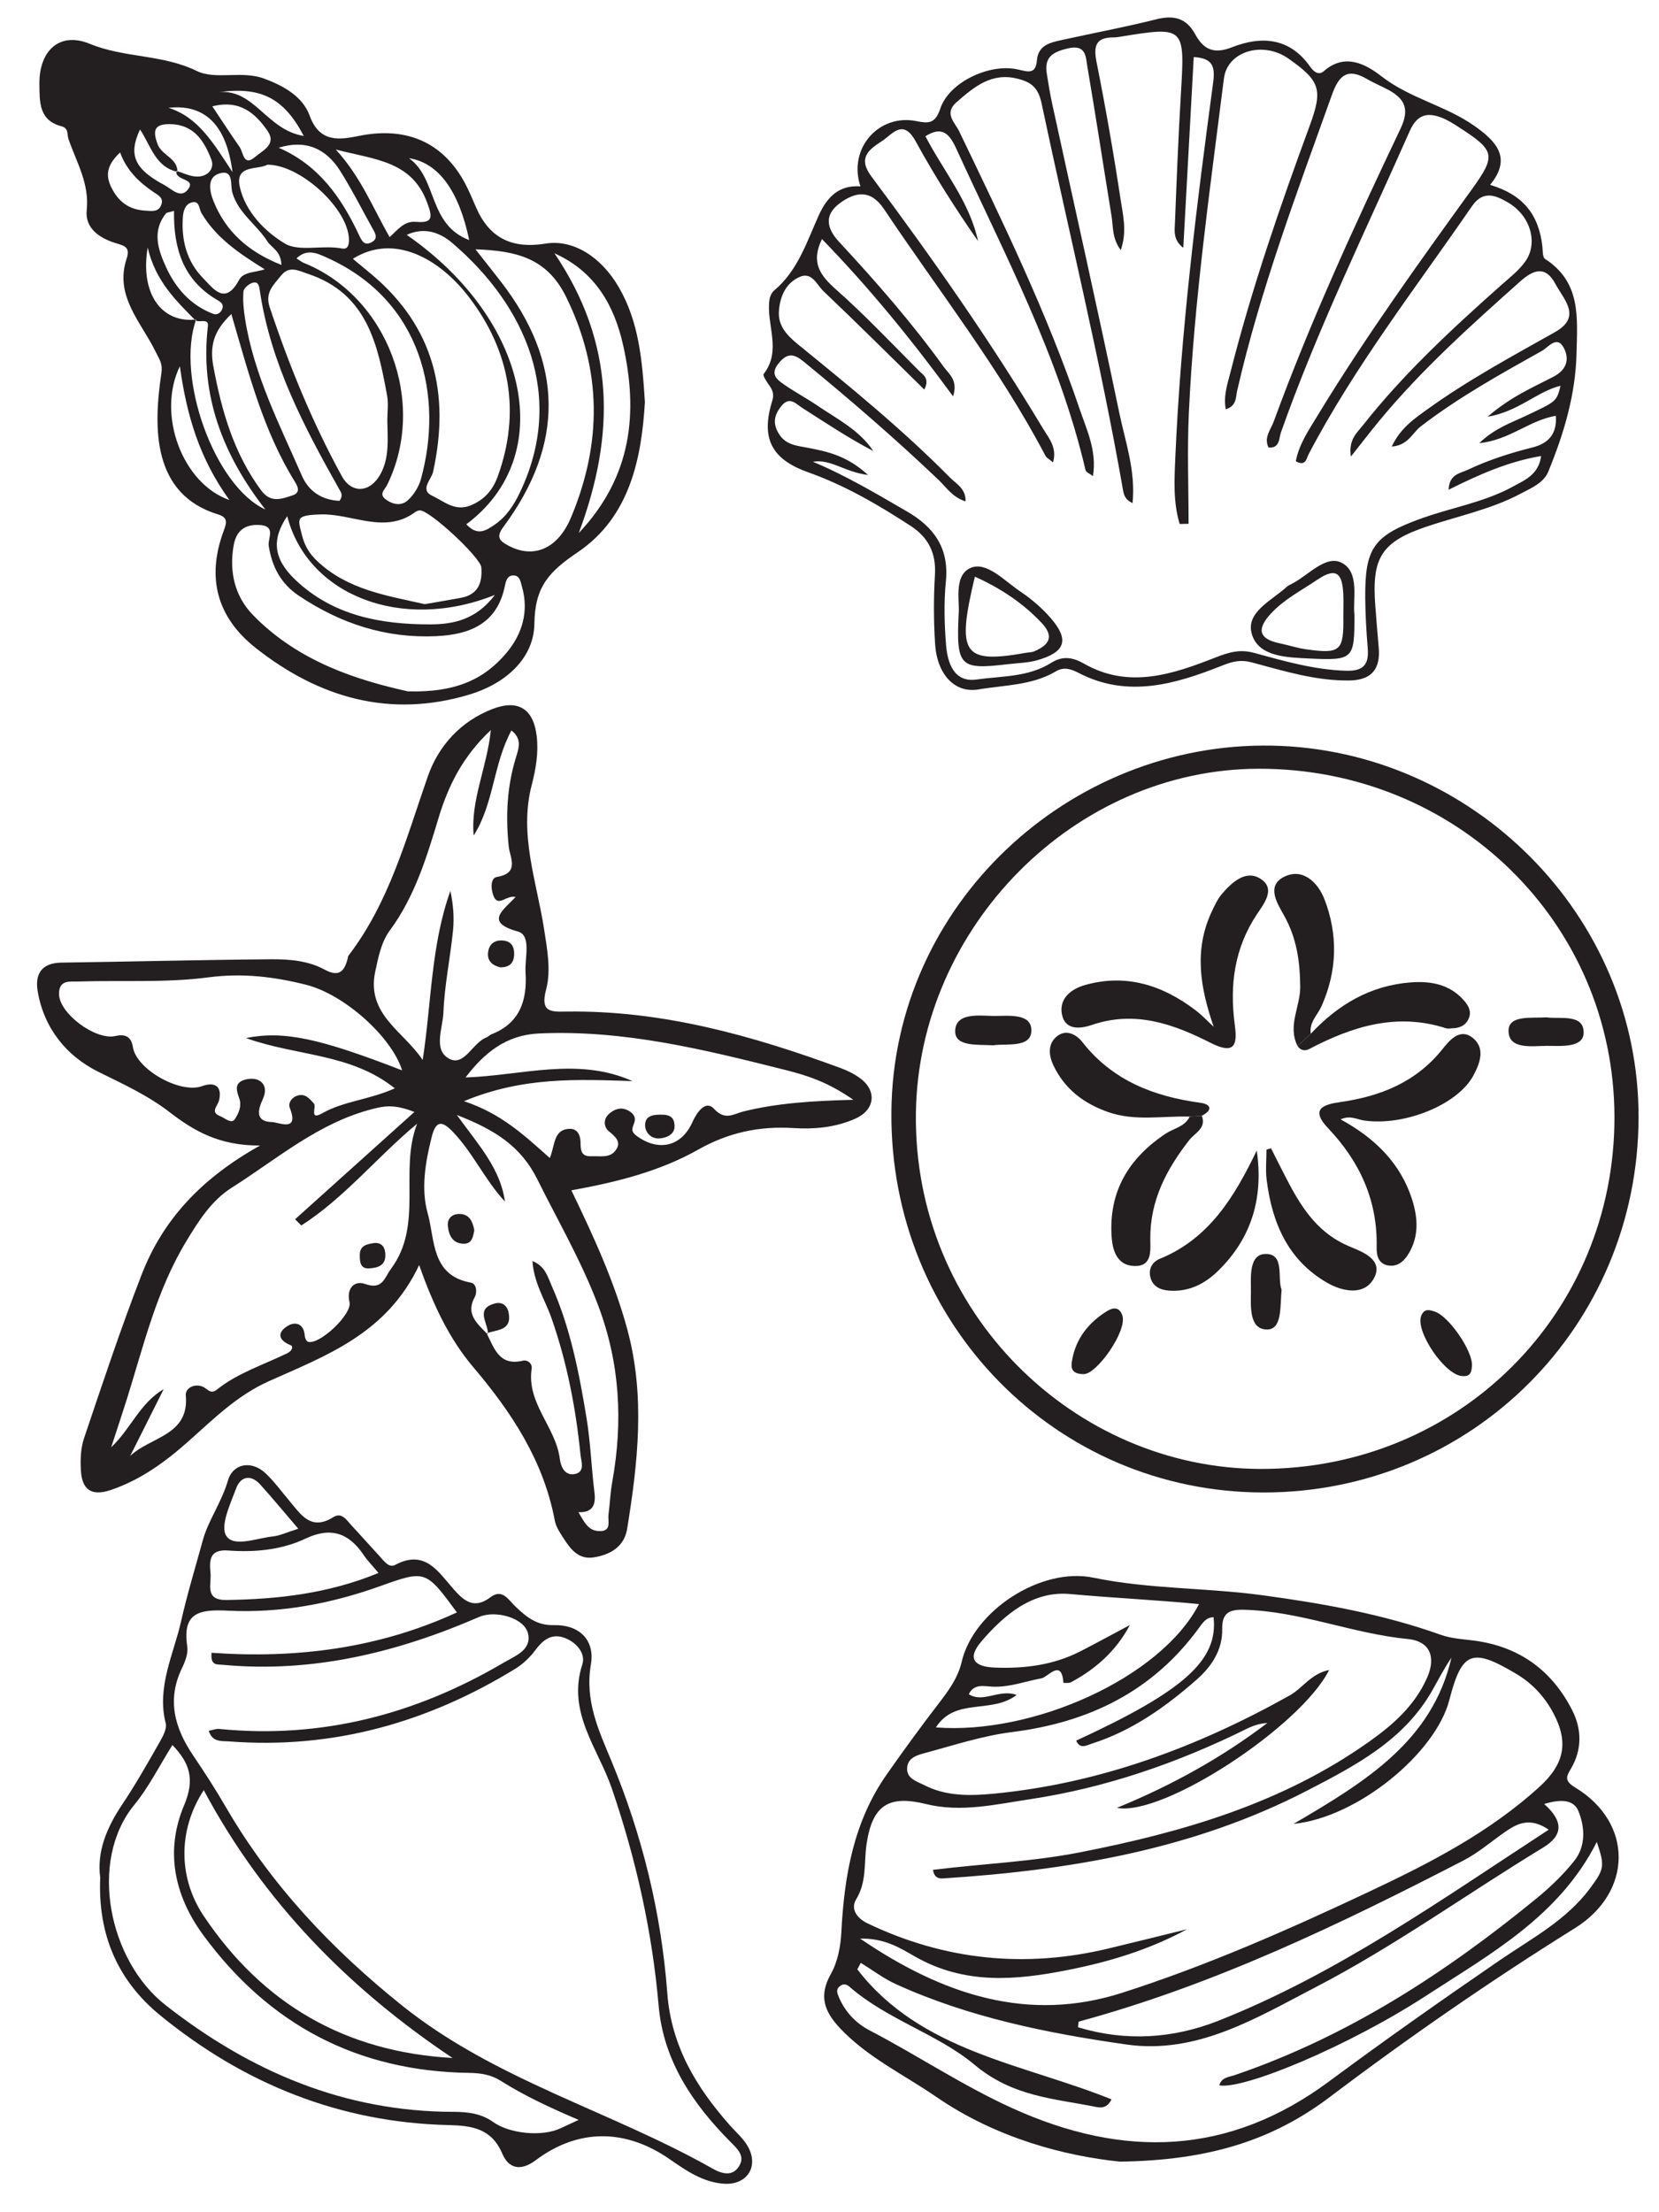 <?xml version="1.0" encoding="UTF-8"?>
<svg xmlns="http://www.w3.org/2000/svg" xmlns:xlink="http://www.w3.org/1999/xlink" width="161.846pt" height="215.76pt" viewBox="0 0 161.846 215.76" version="1.1">
<g id="surface1">
<path style=" stroke:none;fill-rule:evenodd;fill:rgb(13.73%,12.16%,12.549%);fill-opacity:1;" d="M 53.637 112.961 C 54.172 111.68 53.969 110.18 55.555 110.113 C 56.324 110.086 56.617 110.715 56.633 111.395 C 56.648 112.16 56.637 112.836 57.715 112.789 C 58.516 112.75 59.422 112.98 59.992 112.293 C 60.703 111.441 60.078 110.918 59.391 110.344 C 58.875 109.914 58.859 109.16 59.402 108.664 C 59.863 108.246 60.484 107.973 61.133 108.254 C 61.656 108.477 62.09 108.887 61.883 109.5 C 61.68 110.102 61.453 110.359 62.25 110.906 C 64.297 112.312 66.48 111.855 67.559 109.441 C 68 108.457 68.859 107.293 69.641 108.145 C 70.742 109.355 71.578 108.656 72.5 108.426 C 75.812 107.605 79.207 107.387 83.246 107.281 C 80.801 105.574 78.773 104.914 76.676 104.387 C 68.754 102.391 60.836 100.426 52.559 100.812 C 49.383 100.961 47.246 102.695 45.418 105.102 C 50.934 104.918 56.344 103.07 61.703 105.457 C 56.367 105.289 51.035 105.012 45.266 107.418 C 48.926 108.629 51.191 110.789 53.637 112.961 M 41.234 103.402 C 42.102 97.828 42.031 92.227 43.938 86.906 C 44.215 88.207 44.324 89.5 44.195 90.773 C 43.926 93.441 43.363 96.098 43.258 98.77 C 43.199 100.281 42.242 102.41 43.797 103.262 C 45.301 104.09 46.094 101.695 47.477 101.188 C 47.637 101.129 47.762 100.965 47.926 100.898 C 50.738 99.812 51.441 97.559 51.27 94.844 C 51.18 93.449 51.867 91.238 50.523 90.867 C 47.238 89.953 49.078 88.809 50.301 87.496 C 49.383 87.305 48.633 88.473 48.176 87.473 C 47.895 86.852 47.789 85.656 48.477 85.543 C 50.719 85.172 49.75 83.66 49.633 82.594 C 49.316 79.617 49.457 76.703 50.348 73.844 C 50.633 72.926 50.918 72.043 49.891 71.254 C 48.105 74.566 48.184 78.402 46.211 81.5 C 45.898 78.062 47.488 74.965 47.887 71.215 C 45.137 73.785 43.73 76.66 42.797 79.746 C 41.629 83.609 40.477 87.438 38.031 90.762 C 37.191 91.902 36.914 93.344 36.609 94.766 C 35.707 98.961 39.41 100.621 41.234 103.402 M 38.516 106.164 C 34.191 102.715 28.984 103.051 23.992 101.258 C 27.719 100.52 31.195 101.297 39.23 104.41 C 38.211 101.152 33.605 97 29.852 96.059 C 26.723 95.27 23.633 94.902 20.312 95.34 C 16.156 95.883 11.898 95.613 7.684 95.742 C 6.871 95.77 5.754 95.523 5.758 96.949 C 5.758 98.848 9.316 101.496 11.246 101.062 C 12.137 100.863 12.793 101.039 12.965 102.141 C 13.305 104.316 17.574 106.719 19.699 105.953 C 21.066 105.457 21.668 106.078 21.375 107.312 C 21.227 107.945 20.453 108.465 21.504 108.891 C 21.949 109.07 22.586 109.676 22.914 109.164 C 23.25 108.648 23.602 107.938 23.355 107.188 C 23.125 106.508 22.793 105.727 23.738 105.371 C 24.191 105.195 24.875 105.164 25.266 105.391 C 25.965 105.793 25.965 106.504 25.621 107.258 C 25.152 108.277 24.891 109.418 26.527 109.453 C 27.207 109.469 29.211 110.484 28.277 108.078 C 28.074 107.566 28.492 107.016 29.066 106.859 C 29.777 106.664 30.172 107.148 30.621 107.641 C 30.91 107.953 30.117 109.34 31.434 108.598 C 33.547 107.402 36.027 107.281 38.516 106.164 M 40.426 108.469 C 38.398 107.664 37.387 107.914 36.359 108.176 C 31.094 109.508 27.047 113.043 22.613 115.852 C 20.621 117.109 19.363 119.113 18.141 121.137 C 15.266 125.891 14.023 131.227 12.391 136.43 C 11.891 138.02 11.363 139.598 10.844 141.18 C 12.777 139.363 13.629 136.879 15.965 135.512 C 14.875 137.684 13.789 139.855 12.699 142.027 C 14.648 140.148 18.488 140.051 18.125 136.113 C 18.066 135.441 18.902 134.93 19.758 135.258 C 20.211 135.434 20.523 136.059 21.148 135.559 C 23.207 133.914 25.719 133.133 28.043 131.992 C 28.512 131.762 28.625 131.332 28.363 131.227 C 27.125 130.73 27.027 129.977 28.062 129.34 C 28.816 128.875 29.656 129.117 29.73 130.305 C 29.746 130.512 29.895 130.844 30.047 130.887 C 31.176 131.219 34.375 128.176 34.098 127.031 C 33.773 125.688 34.566 124.871 35.617 125.246 C 37.336 125.863 37.5 124.633 38.152 123.758 C 41.336 119.461 38.914 114.223 40.691 109.613 C 36.766 112.879 33.613 116.836 29.395 119.543 C 29.191 119.34 28.992 119.137 28.789 118.934 C 32.555 115.551 36.32 112.164 40.426 108.469 M 47.559 130.152 L 47.48 130.066 C 48.215 131.527 48.711 133.277 50.996 132.734 C 51.5 132.613 51.941 133.039 51.867 133.508 C 51.359 136.883 54.211 139.191 54.609 142.277 C 54.707 143.051 55.086 144.02 56.133 143.773 C 57.09 143.547 56.699 142.543 56.637 141.941 C 56.176 137.391 55.324 132.918 53.801 128.578 C 53.176 126.801 52.082 125.148 51.945 123.012 C 53.203 123.523 53.426 124.547 53.816 125.418 C 55.652 129.543 56.5 133.945 57.227 138.363 C 57.613 140.746 57.695 143.176 57.992 145.57 C 58.152 146.844 57.797 147.547 56.43 147.512 C 56.945 148.336 57.324 149.363 58.523 149.355 C 59.691 149.348 59.281 148.383 59.363 147.754 C 59.5 146.688 59.539 145.605 59.73 144.551 C 60.781 138.703 60.492 133.027 58.367 127.375 C 56.746 123.066 54.461 119.145 52.434 115.066 C 50.809 111.789 48.266 110.203 44.566 108.762 C 46.707 111.711 48.82 114.004 49.258 117.203 C 47.316 115.121 46.16 112.48 44.203 110.43 C 43.133 109.312 42.527 109.258 42.113 110.918 C 41.488 113.391 41.055 115.992 41.727 118.363 C 42.445 120.891 42.031 124.418 45.938 125.117 C 46.496 125.219 46.562 126.066 46.316 126.52 C 45.375 128.234 46.605 129.129 47.559 130.152 M 40.891 123.402 C 37.742 130.094 31.82 132.23 26.199 134.746 C 23.176 136.102 20.879 138.367 18.477 140.512 C 16.184 142.559 13.766 144.344 10.801 145.348 C 8.902 145.984 8.012 145.293 7.895 143.484 C 7.824 142.426 7.867 141.281 8.199 140.293 C 10 134.953 11.777 129.602 13.812 124.348 C 15.875 119.012 19.598 114.965 25.371 111.742 C 21.395 111.766 18.91 110.312 16.562 108.5 C 14.426 106.848 11.996 105.742 9.582 104.543 C 6.469 102.996 4.293 100.301 3.676 96.703 C 3.395 95.031 4.039 93.934 5.973 93.902 C 12.793 93.805 19.613 93.629 26.438 93.574 C 28.219 93.559 30.07 93.711 31.676 94.586 C 33.094 95.355 33.605 94.734 33.922 93.488 C 33.941 93.402 33.941 93.297 33.988 93.23 C 37.977 88.023 39.621 81.805 41.73 75.75 C 42.777 72.746 44.941 70.352 48.078 69.148 C 50.551 68.207 52.047 69.141 52.359 71.805 C 52.551 73.43 52.277 75.016 51.867 76.594 C 50.617 81.414 52.363 86.004 53.082 90.652 C 53.387 92.633 53.77 94.676 53.277 96.52 C 52.668 98.805 53.809 98.695 55.281 98.676 C 64.582 98.543 73.352 101.004 81.973 104.172 C 82.641 104.418 83.301 104.738 83.875 105.152 C 85.574 106.375 85.379 108.25 83.457 109.113 C 81.535 109.98 79.461 110.168 77.395 110.039 C 74.086 109.832 71.074 110.473 68.129 112.133 C 64.379 114.254 60.188 115.312 55.742 116.113 C 57.926 120.641 59.941 125.027 61.207 129.711 C 62.961 136.195 62.23 142.68 61.18 149.148 C 60.902 150.859 59.551 151.664 57.918 151.918 C 56.406 152.152 55.645 151.086 54.949 150.012 C 54.613 149.488 54.234 148.926 54.125 148.332 C 53.031 142.5 49.922 137.781 46.164 133.352 C 43.852 130.621 42.297 127.379 40.891 123.402 "/>
<path style=" stroke:none;fill-rule:evenodd;fill:rgb(13.73%,12.16%,12.549%);fill-opacity:1;" d="M 151.086 178.48 C 149.34 177.285 148.137 177.812 146.98 178.594 C 145.57 179.551 144.27 180.711 142.77 181.484 C 130.688 187.723 118.453 193.613 105.258 197.195 C 105.195 197.211 105.203 197.496 105.164 197.75 C 109.809 199.16 114.434 198.867 118.852 197.121 C 130.418 192.551 140.5 185.383 151.086 178.48 M 110.227 158.516 C 108.875 161.059 106.883 162.812 104.473 164.102 C 104.273 164.207 103.992 164.148 103.746 164.164 C 103.574 161.738 102.238 163.598 101.613 163.711 C 100.039 164.004 98.535 164.586 96.879 164.531 C 96.059 164.504 95.039 164.18 94.512 165.266 C 95.93 166.164 97.457 164.723 99.18 165.336 C 96.734 167.227 93.184 165.543 91.305 168.504 C 100.781 169.238 113.25 163.664 116.969 156.473 C 112.738 156.062 108.551 155.875 104.387 155.492 C 100.777 155.16 98.008 157.465 95.742 160.113 C 94.297 161.801 95.062 162.594 97.059 162.668 C 99.965 162.781 102.773 162.422 105.395 161.082 C 107.016 160.25 108.613 159.375 110.227 158.516 M 108.434 204.785 C 107.992 205.703 107.344 205.605 106.902 205.52 C 102.793 204.695 98.793 204.531 95.066 201.406 C 91.5 198.418 86.535 197.012 82.855 193.785 C 82.559 193.52 82.227 193.492 81.902 193.77 C 81.562 194.059 81.656 194.379 81.801 194.73 C 82.402 196.215 83.48 197.352 84.832 198.055 C 89.508 200.492 93.883 203.43 98.719 205.629 C 109.621 210.59 119.902 210.27 129.66 203.035 C 135.137 198.977 140.703 195.062 146.324 191.207 C 149.402 189.102 152.812 187.312 155.121 184.195 C 156.512 182.32 156.578 182.039 155.777 179.68 C 152.105 186.934 145.402 190.594 139.145 194.664 C 131.508 199.633 121.297 203.859 118.953 203.418 C 119.148 202.645 119.898 202.609 120.438 202.426 C 131.453 198.676 141.023 192.457 149.945 185.145 C 151.258 184.07 152.504 182.863 153.562 181.543 C 154.723 180.098 154.625 178.254 153.988 176.676 C 153.52 175.516 152.23 175.492 150.645 175.973 C 152.527 177.645 152.516 179.027 150.539 180.227 C 143.113 184.738 136.055 189.844 128.32 193.859 C 122.516 196.871 116.777 200.414 109.887 199.434 C 102.188 198.336 94.547 196.797 87.395 193.543 C 86.191 192.996 85.113 192.168 83.977 191.469 C 83.863 191.68 83.746 191.891 83.637 192.102 C 89.824 200.129 99.762 201.289 108.434 204.785 M 118.391 157.754 C 117.648 157.762 117.301 158.34 116.945 158.828 C 112.426 165.008 106.207 168.02 98.73 168.957 C 95.906 169.312 93.148 170.211 90.387 170.961 C 89.578 171.18 88.484 171.414 88.492 172.562 C 88.496 173.52 89.461 173.773 90.148 174.125 C 92.312 175.246 94.707 175.184 96.98 174.965 C 107.309 173.965 116.82 170.422 125.828 165.379 C 127.078 164.68 127.898 163.254 129.664 162.902 C 126.926 168.387 113.473 177.23 108.961 176.348 C 114.406 174.117 119.207 171.43 123.637 168.074 C 122.883 168.109 122.23 168.344 121.609 168.648 C 114.898 171.961 107.887 174.395 100.48 175.508 C 97.137 176.012 93.762 176.82 90.344 175.98 C 86.684 175.074 85.109 176.094 84.539 179.875 C 84.27 181.68 84.582 183.539 83.527 185.266 C 82.965 186.188 83.555 187.098 84.625 187.613 C 92.176 191.227 100.012 192.016 108.137 190.07 C 110.695 189.457 113.246 188.82 115.805 188.191 C 112.098 190.199 108.199 191.375 104.152 192.172 C 99.035 193.184 94.102 193.605 89.281 190.863 C 87.883 190.07 86.359 189.055 83.91 189.102 C 92.07 194.668 100.371 197.301 109.449 194.398 C 117.703 191.758 125.676 188.246 133.523 184.547 C 139.438 181.766 145.27 178.773 150.176 174.305 C 152.59 172.109 153.07 169.988 151.543 167.117 C 150.691 165.516 149.5 164.215 147.895 163.262 C 143.598 160.711 142.617 161.074 141.387 165.844 C 140.055 170.996 132.48 177.281 126.195 177.914 C 133.27 173.773 139.73 169.809 141.598 161.699 C 140.91 162.711 140.336 163.812 139.727 164.895 C 136.961 169.781 132.191 172.25 127.504 174.676 C 116.383 180.426 104.312 182.445 91.969 183.234 C 91.453 183.27 91.113 183.035 91.016 182.398 C 95.801 181.801 100.633 181.617 105.383 180.684 C 115.395 178.723 125.066 175.914 133.523 169.926 C 135.875 168.262 138.016 166.395 139.227 163.645 C 140.152 161.547 139.406 160.082 137.367 159.883 C 131.941 159.363 126.832 157.16 121.344 157.027 C 119.906 156.992 119.203 157.344 119.234 158.918 C 119.273 160.938 118.199 162.555 116.77 163.816 C 113.73 166.496 110.449 168.828 106.527 170.082 C 105.984 170.254 105.375 170.664 104.988 169.793 C 115.523 164.941 118.855 161.941 118.391 157.754 M 109.242 210.859 C 103.938 210.312 97.234 208.602 91.34 204.543 C 88.172 202.363 84.637 200.703 81.938 197.832 C 80.414 196.211 79.852 194.688 81.059 192.547 C 81.73 191.359 82.012 189.836 82.082 188.441 C 82.363 182.957 83.281 177.68 86.516 173.074 C 88.188 170.691 89.902 168.34 91.676 166.035 C 92.609 164.82 93.469 163.613 93.824 162.086 C 94.992 157.117 101.551 152.844 106.652 153.895 C 112.109 155.023 117.676 154.867 123.168 155.613 C 129.082 156.414 134.902 157.453 140.539 159.465 C 141.699 159.883 143 159.902 144.234 160.098 C 148.449 160.766 151.484 163.098 153.383 166.836 C 154.309 168.664 154.359 170.648 153.262 172.516 C 152.824 173.262 152.562 173.695 153.656 174.355 C 159.391 177.824 159.27 184.578 153.648 188.082 C 145.43 193.207 137.457 198.719 129.73 204.559 C 124.129 208.789 117.906 210.746 109.242 210.859 "/>
<path style=" stroke:none;fill-rule:evenodd;fill:rgb(13.73%,12.16%,12.549%);fill-opacity:1;" d="M 16.438 10.516 C 19.355 11.438 20.797 13.93 22.68 16.789 C 22.09 12.141 19.957 10.137 16.438 10.516 M 29.633 13.262 C 27.691 9.543 25.426 8.438 21.375 8.988 C 24.824 8.668 26.02 12.688 29.633 13.262 M 11.715 14.871 C 10.621 15.922 10.172 16.891 10.859 18.277 C 11.566 19.707 12.605 20.457 14.176 20.547 C 14.805 20.582 15.488 20.723 15.75 19.938 C 15.977 19.266 15.375 19.008 14.961 18.723 C 13.543 17.758 12.348 16.605 11.715 14.871 M 45.773 23.418 C 44.77 18.605 42.773 15.871 39.898 15.434 C 42.68 17.391 41.758 21.902 45.773 23.418 M 20.715 10.375 C 21.695 11.844 22.516 13.109 23.379 14.344 C 23.746 14.871 23.742 16.305 24.914 15.289 C 25.617 14.684 27.02 14.09 26.098 12.762 C 24.887 11.027 23.383 9.695 20.715 10.375 M 16.977 20.574 C 16.496 20.719 16.273 20.715 16.188 20.82 C 14.809 22.555 15.422 24.355 16.191 26.043 C 17.133 28.105 18.586 29.766 20.781 30.609 C 21.156 30.75 21.488 30.555 21.652 30.199 C 21.922 29.621 21.418 29.395 21.074 29.191 C 17.902 27.277 16.918 24.285 16.977 20.574 M 27.453 25.844 C 27.418 24.473 26.492 24.184 26.078 23.535 C 25.023 21.895 23.242 20.785 22.668 18.793 C 22.449 18.039 22.82 16.547 21.473 16.898 C 20.164 17.242 20.426 18.633 20.836 19.641 C 22.035 22.598 24.215 24.559 27.453 25.844 M 27.188 14.41 C 31.094 16.105 33.297 19.266 34.992 22.859 C 35.305 23.516 35.543 24.035 36.297 23.602 C 36.945 23.23 36.57 22.691 36.312 22.23 C 35.277 20.367 34.316 18.461 33.18 16.66 C 31.82 14.512 29.844 13.582 27.188 14.41 M 22.375 48.773 C 19.488 44.758 18.23 40.637 17.547 35.73 C 15.258 40.434 17.812 47.195 22.375 48.773 M 25.828 26.273 C 23.391 24.754 21.094 23.234 19.648 20.777 C 19.41 20.367 19.48 19.543 18.723 19.742 C 18.066 19.914 17.879 20.559 17.836 21.23 C 17.691 23.469 18.223 25.5 19.801 27.121 C 20.844 28.195 21.969 29.836 23.336 27.285 C 23.754 26.504 24.883 26.586 25.828 26.273 M 38.012 23.129 C 38.832 22.383 39.438 21.539 40.586 21.641 C 42.316 21.793 42.168 21.113 41.668 19.758 C 40.176 15.691 36.539 15.57 32.758 14.586 C 35.211 17.266 36.34 20.211 38.012 23.129 M 28.02 50.352 C 26.484 52.613 26.645 54.512 28.848 56.594 C 32.523 60.062 37.152 60.914 41.977 60.906 C 44.238 60.902 46.461 60.445 48.277 58.035 C 39.148 61.688 29.992 58.035 28.02 50.352 M 33.121 48.855 C 33.504 48.309 33.27 48.035 33.094 47.723 C 29.664 41.633 26.414 35.465 25.359 28.426 C 25.289 27.957 25.242 27.43 24.66 27.578 C 24.293 27.676 23.777 28.113 23.75 28.434 C 23.68 29.309 23.766 30.215 23.906 31.09 C 24.762 36.559 27.285 41.434 29.461 46.426 C 30.148 47.992 31.477 48.789 33.121 48.855 M 54.09 24.707 C 60 33.438 60.074 42.355 56.461 51.996 C 61.699 46.461 62.254 40.184 60.785 33.648 C 59.949 29.934 58.156 26.531 54.09 24.707 M 26.082 16.066 C 25.172 16.598 22.906 16.016 23.391 18.219 C 23.926 20.648 25.859 22.605 27.805 23.766 C 29.176 24.578 31.492 23.875 33.379 24.242 C 34.066 24.375 34.082 23.617 34.02 23.062 C 33.695 20.113 29.219 16.051 26.082 16.066 M 22.57 30.637 C 20.832 32.277 20.449 33.758 20.816 35.746 C 21.621 40.09 22.805 44.215 25.473 47.828 C 26.414 49.105 27.473 48.672 28.551 48.316 C 29.262 48.082 29.125 47.562 28.797 47.039 C 25.695 42.066 24.266 36.441 22.57 30.637 M 45.492 51.141 C 46.574 52.309 47.398 51.77 48.246 51.191 C 49.402 50.402 50.133 49.266 50.711 48.059 C 55.184 38.719 51.348 29.871 44.117 23.699 C 42.941 22.699 41.426 22.105 39.68 22.91 C 51.672 31.242 54.402 44.516 45.492 51.141 M 28.926 25.203 C 29.203 25.375 29.406 25.551 29.637 25.645 C 37.828 28.938 41.715 39.285 37.762 47.316 C 37.543 47.758 36.949 48.172 37.59 48.68 C 38.289 49.227 39.156 49.398 39.809 48.781 C 40.371 48.254 40.848 47.5 41.055 46.762 C 43.285 38.754 41.223 29.332 31.91 25.141 C 30.941 24.703 29.949 24.223 28.926 25.203 M 41.438 58.934 C 42.664 58.723 43.812 58.531 44.953 58.32 C 46.629 58.012 47.074 56.863 46.957 55.348 C 46.875 54.367 41.902 49.754 40.957 49.785 C 40.793 49.789 40.613 49.871 40.477 49.973 C 37.504 52.145 34.297 50.066 31.242 50.18 C 28.777 50.27 29.055 50.57 29.473 52.254 C 29.723 53.258 30.207 54.031 30.949 54.734 C 33.918 57.539 37.75 58.098 41.438 58.934 M 46.383 24.32 C 47.34 25.535 48.105 26.492 48.855 27.465 C 54.977 35.359 55.09 43.336 49.109 51.398 C 48.344 52.43 48.773 52.777 49.578 53.215 C 52.008 54.527 54.406 53.598 55.719 50.449 C 58.719 43.25 58.758 36.141 55.227 28.961 C 53.348 25.141 50.344 24.465 46.383 24.32 M 37.785 41.02 C 37.785 40.215 37.906 39.383 37.766 38.602 C 36.852 33.586 35.809 28.637 30.07 26.723 C 29.117 26.406 28.215 25.867 27.402 26.902 C 26.699 27.789 25.828 28.52 26.309 29.961 C 28.203 35.648 30.461 41.18 33.34 46.434 C 34.32 48.219 36.125 48.047 37.109 46.266 C 38.016 44.625 37.809 42.793 37.785 41.02 M 39.777 67.438 C 44.531 67.578 47.297 66.199 49.402 63.695 C 50.934 61.875 51.621 59.664 50.918 57.215 C 50.766 56.688 50.707 56.082 50 56.137 C 49.48 56.176 49.348 56.699 49.258 57.137 C 48.523 60.812 45.879 61.898 42.57 62.055 C 37.652 62.285 33.234 60.84 29.168 58.121 C 27.391 56.934 26.539 55.293 26.215 53.242 C 26.098 52.504 27.039 51.227 25.145 51.203 C 23.59 51.184 22.988 52.07 22.789 53.238 C 22.355 55.738 22.879 58.133 24.664 59.977 C 29.16 64.617 35.016 66.371 39.777 67.438 M 34.426 25.246 C 35.059 25.77 35.66 26.266 36.258 26.77 C 42.383 31.91 43.918 38.453 42.246 46.039 C 42.082 46.777 40.918 47.793 42.176 48.367 C 43.305 48.883 44.359 49.926 45.902 49.305 C 47.285 48.746 48.086 47.773 48.555 46.48 C 50.852 40.156 49.715 34.191 45.781 29.023 C 42.855 25.176 38.402 22.738 34.426 25.246 M 19.051 31.238 C 17.156 29.301 15.172 27.43 14.406 24.145 C 13.648 28.691 15.793 31.539 19.133 31.168 C 17.125 36.77 20.906 47.414 25.891 49.703 C 21.711 44.34 19.5 38.543 20.281 31.816 C 20.379 30.988 19.426 31.527 19.051 31.238 M 17.215 16.66 C 17.797 16.852 18.371 17.133 18.969 17.207 C 20.176 17.363 20.984 16.508 20.617 15.562 C 19.953 13.844 18.984 12.18 16.684 12.113 C 15.09 12.066 14.852 12.656 15.375 14.062 C 15.789 15.176 17.312 15.41 17.312 16.762 C 15.145 16.285 14.711 14.203 13.66 12.629 C 12.5 15.113 13.102 16.484 16.043 18.055 C 16.75 18.43 17.625 19.441 18.352 18.461 C 19.168 17.359 17.008 17.66 17.215 16.66 M 62.914 39.238 C 62.586 44.723 61.441 50.426 56.375 53.859 C 53.586 55.75 52.176 57.203 52.133 60.832 C 52.094 64.262 49.258 66.715 45.801 67.75 C 38.043 70.082 31.133 68.078 24.961 63.219 C 21.121 60.191 20.148 56.309 21.812 51.812 C 22.117 50.996 22.262 50.48 21.273 50.18 C 14.844 48.211 14.945 41.746 15.742 36.426 C 15.887 35.453 15.566 35.102 15.191 34.328 C 13.816 31.477 11.141 28.898 12.348 25.25 C 12.75 24.035 12.074 23.969 11.219 23.695 C 9.688 23.211 8.273 22.254 8.461 20.5 C 8.734 17.898 7.461 15.824 6.68 13.562 C 6.52 13.09 6.727 12.512 5.977 12.312 C 3.785 11.734 3.863 9.93 3.844 8.199 C 3.805 4.965 5.793 3.051 8.754 4.273 C 12.141 5.672 15.84 5.285 19.191 6.922 C 21.043 7.824 23.57 6.855 25.758 7.664 C 27.707 8.383 29.539 9.43 30.211 11.289 C 31.191 13.992 33.203 13.621 35.016 13.258 C 39.441 12.363 42.984 13.719 45.191 17.562 C 45.676 18.414 46.051 19.332 46.445 20.234 C 47.719 23.172 49.891 24.309 53.227 23.762 C 55.867 23.332 58.613 24.996 60.367 28.016 C 62.328 31.395 62.66 35.133 62.914 39.238 "/>
<path style=" stroke:none;fill-rule:evenodd;fill:rgb(13.73%,12.16%,12.549%);fill-opacity:1;" d="M 79.301 45.043 C 82.492 46.371 85.484 48.152 88.5 49.902 C 91.133 51.43 92.598 53.484 92.277 56.707 C 92.074 58.754 92.129 60.848 92.293 62.902 C 92.434 64.664 93.059 66.59 95.254 66.285 C 97.695 65.941 100.312 66.066 102.527 64.668 C 103.664 63.953 104.629 64.098 105.77 64.746 C 110.145 67.246 114.477 65.746 118.609 64.125 C 119.969 63.59 121.012 63.32 122.363 63.691 C 125.293 64.492 128.211 65.332 131.301 65.43 C 133.031 65.48 133.562 64.816 133.43 63.219 C 133.297 61.613 133.203 59.996 133.188 58.383 C 133.145 53.422 133.996 52.234 138.766 50.535 C 141.711 49.488 144.844 48.98 147.617 47.453 C 148.773 46.816 150.09 46.309 150.348 44.484 C 147.129 45.023 144.273 46.301 141.324 47.77 C 141.375 46.25 142.438 46.184 143.168 45.836 C 145.195 44.875 147.324 44.195 149.496 43.648 C 151.031 43.266 151.914 42.355 151.781 40.562 C 149.172 41 147.273 42.934 144.312 43.227 C 145.84 41.762 147.391 41.258 148.816 40.582 C 151.828 39.156 151.848 39.195 152.242 37.629 C 149.91 38.203 148.191 40.125 145.121 40.656 C 147.418 38.672 149.559 37.789 151.578 36.73 C 152.762 36.113 153.125 35.141 152.617 34.051 C 151.938 32.594 151.047 33.879 150.457 34.207 C 146.395 36.484 142.312 38.742 138.598 41.598 C 137.797 42.215 137.363 43.457 135.77 43.559 C 136.641 41.73 137.988 40.836 139.273 39.91 C 143.211 37.074 147.477 34.773 151.695 32.398 C 154.359 30.898 152.562 29.23 151.734 27.688 C 150.754 25.859 149.578 26.316 148.293 27.465 C 143.461 31.77 138.652 36.086 134.52 41.094 C 133.668 42.125 132.855 43.191 131.789 44.535 C 131.539 42.895 132.367 42.234 132.945 41.504 C 136.906 36.477 141.582 32.145 146.352 27.902 C 147.215 27.129 148.18 26.402 148.828 25.469 C 150.07 23.688 149.312 20.996 147.062 19.723 C 146.078 19.164 144.75 18.441 143.613 20.094 C 138.129 28.07 132.16 35.727 127.645 44.344 C 127.453 44.707 127.398 45.539 126.414 44.996 C 126.723 43.332 127.688 41.938 128.547 40.523 C 133.164 32.926 138.355 25.715 143.555 18.516 C 145.98 15.152 145.887 14.707 142.312 12.402 C 141.785 12.062 141.246 11.719 140.668 11.492 C 139.227 10.93 138.246 11.156 137.516 12.812 C 133.203 22.555 128.516 32.133 124.957 42.199 C 124.77 42.727 124.871 43.75 123.754 43.656 C 123.266 42.676 123.977 41.902 124.258 41.125 C 127.828 31.355 132.18 21.918 136.637 12.535 C 137.504 10.703 137.094 9.688 135.527 8.812 C 134.824 8.422 134.066 8.125 133.371 7.715 C 131.48 6.602 130.629 7.309 129.938 9.25 C 126.531 18.777 122.953 28.242 120.688 38.133 C 120.551 38.727 120.656 39.605 119.582 39.922 C 119.336 38.617 119.746 37.461 120.039 36.312 C 122.113 28.141 124.855 20.188 127.762 12.285 C 129.07 8.734 128.809 7.902 125.691 5.711 C 123.211 3.973 119.738 4.98 119.402 7.652 C 118.035 18.508 116.488 29.352 115.98 40.293 C 115.812 43.887 115.953 47.492 115.953 51.094 C 115.664 51.102 115.375 51.105 115.086 51.113 C 114.449 49.027 114.562 46.844 114.656 44.688 C 115.188 32.395 116.715 20.199 118.355 8.02 C 118.574 6.391 118.223 5.676 116.457 5.566 C 116.117 11.785 115.777 17.98 115.438 24.172 C 114.402 23.379 114.598 22.477 114.629 21.629 C 114.789 17.504 114.953 13.375 115.199 9.254 C 115.598 2.551 115.625 2.551 109.156 3.602 C 108.98 3.629 108.797 3.648 108.617 3.648 C 106.82 3.652 106.68 4.566 106.988 6.121 C 107.863 10.512 108.637 14.926 109.305 19.355 C 109.539 20.918 109.984 22.559 109.336 24.398 C 108.469 23.23 108.609 22.117 108.441 21.09 C 107.648 16.227 106.906 11.352 106.078 6.492 C 105.918 5.559 105.973 4.301 104.184 4.719 C 102.715 5.066 101.855 5.562 102.121 7.184 C 102.281 8.156 102.43 9.133 102.641 10.094 C 104.832 20.16 107.102 30.211 109.199 40.297 C 109.789 43.117 110.801 45.926 110.488 49.078 C 109.695 48.711 109.621 48.184 109.531 47.66 C 107.32 35.039 104.262 22.598 101.609 10.07 C 101.285 8.543 100.602 8.016 99.297 7.684 C 96.738 7.027 95.039 8.469 93.316 9.969 C 92.051 11.07 93.168 11.957 93.574 12.809 C 97.844 21.688 102.152 30.547 105.324 39.898 C 106.02 41.949 107.023 43.988 106.625 46.445 C 106.281 46.18 105.949 46.055 105.902 45.867 C 103.316 34.766 97.988 24.777 93.301 14.523 C 92.641 13.082 91.934 12.238 90.281 13.293 C 92.035 16.676 94.594 19.68 95.414 23.52 C 93.215 20.363 91.164 17.137 89.332 13.789 C 88.078 11.504 87.047 13.121 85.988 13.797 C 84.727 14.613 83.672 15.426 85.012 17.215 C 90.961 25.18 96.664 33.324 101.785 41.859 C 102.324 42.75 103.148 43.668 102.73 45.102 C 102.371 44.797 102.105 44.672 101.996 44.469 C 97.516 35.941 91.574 28.371 86.242 20.398 C 84.918 18.422 83.426 18.738 81.969 19.793 C 80.477 20.875 80.512 22.148 81.875 23.613 C 85.48 27.492 88.965 31.488 92.07 35.789 C 92.574 36.484 93.492 37.098 92.977 38.664 C 88.902 33.082 84.758 28.027 80.188 23.32 C 79.059 25.629 80.039 26.891 81.582 28.258 C 84.402 30.754 86.996 33.508 89.66 36.176 C 90.043 36.562 90.73 36.898 90.172 38 C 86.824 34.719 83.613 31.516 80.328 28.398 C 79.684 27.785 79.211 26.473 77.996 27.02 C 76.668 27.617 76.105 28.887 75.992 30.297 C 75.867 31.816 76.812 32.746 77.898 33.633 C 82.984 37.77 88.066 41.914 92.68 46.586 C 93.285 47.199 94.246 47.668 94.195 48.906 C 92.91 48.5 92.324 47.535 91.562 46.812 C 87.332 42.785 82.918 38.969 78.402 35.273 C 77.461 34.5 76.82 34.398 75.98 35.414 C 75.07 36.512 75.797 37.035 76.555 37.555 C 77.586 38.262 78.699 38.855 79.738 39.562 C 81.672 40.875 83.824 41.938 85.191 43.992 C 82.77 42.734 80.52 41.23 78.242 39.773 C 77.637 39.387 77.023 38.613 76.219 39.617 C 75.512 40.5 75.371 41.309 75.98 42.312 C 76.641 43.402 77.727 43.473 78.77 43.672 C 80.699 44.043 82.609 44.434 84.684 46.332 C 82.34 46.039 81.09 44.754 79.301 45.043 M 83.941 18.18 C 82.707 14.488 85.727 11.09 89.371 11.809 C 90.5 12.031 91.219 12.141 91.727 10.605 C 92.578 8.023 96.512 6.164 99.266 6.77 C 100.246 6.98 101.031 7.32 101.156 5.891 C 101.285 4.367 102.496 4.145 103.645 3.891 C 106.691 3.219 109.762 2.645 112.785 1.887 C 114.508 1.453 115.73 1.742 116.617 3.371 C 117.391 4.793 118.395 5.316 120.16 4.621 C 123.035 3.48 125.816 3.656 127.812 6.504 C 128.16 7.004 128.652 7.375 129.137 6.949 C 131.211 5.117 133.266 6.277 134.773 7.445 C 137.562 9.613 141.043 10.301 143.867 12.301 C 145.992 13.805 147.516 15.422 145.367 18.035 C 148.531 18.969 150.105 20.883 150.465 24.004 C 150.516 24.434 150.473 25.094 150.723 25.254 C 154.238 27.516 153.883 30.938 153.801 34.449 C 153.707 38.531 152.562 42.297 151.051 45.992 C 150.594 47.109 149.41 47.59 148.379 48.141 C 145.504 49.668 142.324 50.316 139.27 51.336 C 134.754 52.844 133.805 54.383 134.172 59.121 C 134.277 60.461 134.379 61.801 134.5 63.141 C 134.695 65.25 133.82 66.352 131.629 66.379 C 128.348 66.418 125.25 65.453 122.145 64.621 C 121.02 64.32 120.27 64.512 119.188 64.941 C 114.668 66.738 110.004 68.117 105.25 65.652 C 104.445 65.234 103.77 65.035 103 65.492 C 100.676 66.871 98.004 66.816 95.469 67.25 C 93.145 67.652 91.406 65.789 91.223 62.793 C 91.082 60.555 91.074 58.297 91.211 56.059 C 91.336 53.938 90.551 52.406 88.824 51.289 C 85.664 49.234 82.414 47.34 78.852 46.074 C 75.285 44.809 74.195 42.781 75.336 39.102 C 75.527 38.488 75.395 38.094 75.07 37.625 C 74.82 37.27 74.387 36.637 74.496 36.488 C 76.293 34.188 74.742 31.664 75.059 29.281 C 75.102 28.945 75.273 28.543 75.523 28.336 C 77.84 26.395 78.699 23.602 79.879 21 C 80.672 19.254 81.816 18.027 83.941 18.18 "/>
<path style=" stroke:none;fill-rule:evenodd;fill:rgb(13.73%,12.16%,12.549%);fill-opacity:1;" d="M 157.5 108.91 C 157.445 89.988 142.074 74.961 122.805 74.988 C 104.777 75.016 89.605 90.477 89.352 108.555 C 89.078 128.07 104.852 143.242 122.961 143.289 C 142.336 143.336 157.555 128.082 157.5 108.91 M 159.852 109.016 C 159.801 129.371 143.57 145.594 123.266 145.586 C 103 145.574 86.785 129.082 86.961 108.453 C 87.129 88.219 104.328 72.359 124.074 72.734 C 143.652 73.105 159.906 89.305 159.852 109.016 "/>
<path style=" stroke:none;fill-rule:evenodd;fill:rgb(13.73%,12.16%,12.549%);fill-opacity:1;" d="M 29.098 149.121 C 27.699 147.488 26.57 146.117 25.379 144.801 C 24.473 143.801 23.473 144.02 23.051 145.152 C 22.48 146.684 21.457 148.832 22.07 149.812 C 22.797 150.969 25.055 150.035 26.637 149.871 C 27.332 149.797 28 149.465 29.098 149.121 M 36.926 153.438 C 36.262 152.641 35.816 152.199 35.477 151.688 C 34.047 149.547 32.285 148.922 29.844 150.07 C 27.465 151.195 24.859 151.441 22.254 151.246 C 20.457 151.113 20.41 152.18 20.535 153.426 C 20.648 154.527 19.922 156.105 22.078 156.074 C 27.074 156 31.98 155.469 36.926 153.438 M 44.148 200.75 C 34.016 193.973 25.695 185.523 19.879 174.625 C 17.324 178.543 17.402 183.215 19.879 186.906 C 25.645 195.492 33.68 200.16 44.148 200.75 M 16.82 170.223 C 15.52 172.297 14.512 174.336 13.109 176.047 C 8.578 181.578 10.645 191.281 16.137 195.582 C 24.418 202.074 33.613 205.996 44.27 206.004 C 45.656 206.004 46.965 206.176 48.098 206.988 C 49.688 208.129 52.836 208.465 54.672 207.613 C 55.203 207.367 55.738 207.121 56.449 206.789 C 53.688 205.609 51.172 204.445 48.82 202.961 C 47.879 202.363 46.859 202.219 45.75 202.203 C 34.879 202.043 26.262 197.523 19.832 188.766 C 16.957 184.848 16.105 180.488 17.961 176.098 C 19.031 173.566 18.523 171.988 16.82 170.223 M 44.574 157.285 C 41.527 153.148 41.523 153.133 37.031 154.742 C 32.258 156.449 27.32 157.367 22.277 157.117 C 19.5 156.977 17.758 157.242 18.27 160.613 C 18.367 161.266 18.078 162.051 17.773 162.68 C 16.254 165.789 17.031 168.559 18.848 171.246 C 19.949 172.879 21.023 174.531 22.008 176.234 C 26.434 183.871 32.359 190.129 39.223 195.633 C 48.312 202.918 59.602 205.922 69.535 211.551 C 70.391 212.031 71.496 212.387 72.145 211.23 C 72.688 210.258 71.91 209.59 71.266 208.938 C 67.582 205.23 64.723 201.008 64.258 195.68 C 63.625 188.398 62.051 181.371 59.691 174.469 C 58.355 170.551 55.289 167.039 56.812 162.348 C 57.168 161.246 56.16 160.109 54.938 159.723 C 53.746 159.348 52.941 160.008 52.227 160.965 C 51.703 161.668 51.023 162.32 50.277 162.777 C 41.723 168.027 32.484 170.641 22.395 169.871 C 21.637 169.809 20.727 169.992 20.363 168.832 C 20.727 168.766 21.062 168.621 21.379 168.652 C 31.371 169.645 40.574 167.227 49.148 162.18 C 50.23 161.543 51.859 160.973 51.523 159.383 C 51.199 157.816 48.336 157.035 46.754 157.723 C 38.754 161.195 30.477 163.227 21.672 162.391 C 21.188 162.344 20.52 162.504 20.637 161.223 C 28.887 161.809 36.949 160.801 44.574 157.285 M 9.777 183.16 C 9.438 180.637 10.398 178.301 11.895 176.062 C 13.188 174.133 14.34 172.102 15.492 170.082 C 15.84 169.473 16.312 168.664 16.164 168.094 C 15.262 164.57 16.953 161.328 17.664 158.16 C 18.258 155.52 19.078 152.832 19.805 150.18 C 20.309 148.355 21.633 146.5 22.23 144.438 C 22.727 142.73 24.539 142.438 25.895 143.703 C 26.742 144.496 27.43 145.453 28.184 146.344 C 29.328 147.695 30.297 149.387 32.527 147.988 C 33.348 147.477 33.82 148.293 34.293 148.801 C 35.211 149.785 36.098 150.797 37.016 151.785 C 37.434 152.238 37.922 152.984 38.547 152.652 C 41.484 151.086 42.777 153.359 44.27 155.043 C 45.332 156.242 46.297 156.977 47.859 155.797 C 49.016 154.922 49.629 156.094 50.293 156.723 C 51.355 157.727 52.375 158.57 54.02 158.527 C 56.43 158.461 58.062 159.902 57.645 162.363 C 57.039 165.898 58.395 168.762 59.652 171.785 C 62.66 179.035 64.512 186.605 65.098 194.418 C 65.488 199.574 67.898 203.562 71.156 207.262 C 71.805 207.996 72.602 208.664 73.031 209.516 C 74.008 211.434 72.809 213.152 70.656 213.016 C 68.605 212.891 66.961 211.754 65.348 210.633 C 61.035 207.633 56.41 207.609 52.262 210.723 C 50.824 211.805 49.637 211.574 48.996 210.07 C 47.949 207.625 46.055 207.348 43.746 207.293 C 33.145 207.043 23.82 203.27 15.656 196.613 C 11.512 193.234 9.535 188.766 9.777 183.16 "/>
<path style=" stroke:none;fill-rule:evenodd;fill:rgb(13.73%,12.16%,12.549%);fill-opacity:1;" d="M 36.543 121.246 C 37.34 121.219 37.582 121.754 37.594 122.426 C 37.613 123.516 36.742 123.688 35.973 123.727 C 35.152 123.766 35.094 123.078 35.098 122.426 C 35.105 121.453 35.82 121.367 36.543 121.246 "/>
<path style=" stroke:none;fill-rule:evenodd;fill:rgb(13.73%,12.16%,12.549%);fill-opacity:1;" d="M 46.273 120.008 C 46.156 120.605 46.059 121.316 45.281 121.32 C 44.195 121.336 43.777 120.527 43.691 119.586 C 43.621 118.836 44.125 118.414 44.816 118.418 C 45.797 118.418 46.109 119.16 46.273 120.008 "/>
<path style=" stroke:none;fill-rule:evenodd;fill:rgb(13.73%,12.16%,12.549%);fill-opacity:1;" d="M 47.559 130.152 C 47.574 130.066 47.605 129.977 47.594 129.895 C 47.457 128.879 46.449 127.621 48.293 127.145 C 49 126.961 49.496 127.367 49.625 128.074 C 49.949 129.84 48.457 129.68 47.48 130.066 C 47.48 130.066 47.559 130.152 47.559 130.152 "/>
<path style=" stroke:none;fill-rule:evenodd;fill:rgb(13.73%,12.16%,12.549%);fill-opacity:1;" d="M 48.797 94.359 C 48.027 94.172 47.5 93.719 47.617 92.875 C 47.727 92.047 48.305 91.652 49.145 91.754 C 49.902 91.844 50.176 92.379 50.16 93.078 C 50.145 93.941 49.691 94.375 48.797 94.359 "/>
<path style=" stroke:none;fill-rule:evenodd;fill:rgb(13.73%,12.16%,12.549%);fill-opacity:1;" d="M 65.797 110.031 C 65.703 110.664 65.074 110.984 64.363 111.047 C 63.531 111.121 62.949 110.465 62.934 109.805 C 62.898 108.742 63.875 108.719 64.66 108.734 C 65.312 108.754 65.879 108.984 65.797 110.031 "/>
<path style=" stroke:none;fill-rule:evenodd;fill:rgb(13.73%,12.16%,12.549%);fill-opacity:1;" d="M 95.105 56.25 C 93.289 63.836 93.945 64.77 100.117 63.676 C 100.379 63.629 100.664 63.637 100.902 63.535 C 102.328 62.922 102.895 62.117 101.613 60.758 C 99.801 58.84 97.68 57.414 95.105 56.25 M 93.52 59.938 C 93.656 58.73 92.996 56.156 94.672 55.406 C 96.223 54.715 97.984 56.652 99.504 57.676 C 100.602 58.414 101.645 59.297 102.508 60.297 C 104.344 62.414 103.941 63.621 101.191 64.402 C 100.262 64.668 99.258 64.676 98.289 64.793 C 93.652 65.348 93.281 65.02 93.52 59.938 "/>
<path style=" stroke:none;fill-rule:evenodd;fill:rgb(13.73%,12.16%,12.549%);fill-opacity:1;" d="M 131.051 60.113 C 131.051 59.395 131.082 58.676 131.047 57.961 C 130.961 56.188 130.535 55.18 128.535 56.535 C 126.98 57.59 125.297 58.438 123.996 59.84 C 122.648 61.293 122.688 62.305 124.828 62.75 C 125.699 62.934 126.559 63.219 127.438 63.34 C 130.773 63.809 131.102 63.5 131.051 60.113 M 132.133 59.98 C 132.141 64.316 132.043 64.434 127.719 64.234 C 125.574 64.133 122.836 64.074 122.145 61.922 C 121.441 59.742 124.055 58.598 125.535 57.238 C 125.664 57.121 125.836 57.043 125.996 56.965 C 127.629 56.145 129.34 54.074 130.906 54.906 C 132.676 55.84 131.949 58.461 132.133 59.98 "/>
<path style=" stroke:none;fill-rule:evenodd;fill:rgb(13.73%,12.16%,12.549%);fill-opacity:1;" d="M 130.785 109.191 C 134.121 111.016 136.637 113.453 137.773 117.055 C 138.328 118.816 138.43 120.586 137.445 122.246 C 137.027 122.957 136.422 123.566 135.504 123.453 C 134.465 123.324 134.281 122.473 134.301 121.641 C 134.398 117.078 132.637 113.285 129.555 110.043 C 127.715 108.105 129.25 107.723 130.754 107.504 C 134.699 106.938 138.16 105.555 140.738 102.32 C 141.418 101.465 142.426 100.266 143.648 101.219 C 144.934 102.227 144.391 103.699 143.738 104.914 C 142.211 107.762 137.008 109.871 133.07 109.301 C 132.383 109.203 131.73 108.762 130.785 109.191 "/>
<path style=" stroke:none;fill-rule:evenodd;fill:rgb(13.73%,12.16%,12.549%);fill-opacity:1;" d="M 118.402 100.156 C 117.066 96.289 116.484 92.676 118.184 88.988 C 118.48 88.348 118.793 87.676 119.25 87.148 C 120.211 86.043 121.527 84.852 122.914 85.688 C 124.523 86.652 123.309 88.152 122.629 89.172 C 120.41 92.5 119.945 96.109 120.461 99.965 C 120.719 101.875 120.504 102.945 118.094 101.723 C 114.488 99.891 110.727 98.543 106.523 99.977 C 105.562 100.305 103.969 100.605 103.613 99.012 C 103.254 97.402 104.527 96.465 105.824 96.094 C 109.828 94.949 113.41 96.09 116.633 98.547 C 117.266 99.027 117.812 99.617 118.402 100.156 "/>
<path style=" stroke:none;fill-rule:evenodd;fill:rgb(13.73%,12.16%,12.549%);fill-opacity:1;" d="M 122.605 112.23 C 123.27 116.82 122.121 120.766 118.82 123.98 C 117.477 125.289 115.902 126.047 114.004 125.891 C 113.184 125.824 112.426 125.488 112.215 124.539 C 112.031 123.691 112.477 123.066 113.152 122.789 C 117.992 120.809 120.438 116.715 122.605 112.23 "/>
<path style=" stroke:none;fill-rule:evenodd;fill:rgb(13.73%,12.16%,12.549%);fill-opacity:1;" d="M 117.242 108.836 C 117.719 110.051 116.555 110.527 116.039 111.188 C 113.789 114.062 112.176 117.129 112.219 120.902 C 112.23 122.012 112.402 123.523 110.703 123.496 C 109.039 123.469 108.547 122.086 108.449 120.672 C 108.137 116.234 110.113 112.977 113.734 110.574 C 114.523 110.051 115.598 109.91 116.062 108.922 C 116.457 108.891 116.848 108.863 117.242 108.836 "/>
<path style=" stroke:none;fill-rule:evenodd;fill:rgb(13.73%,12.16%,12.549%);fill-opacity:1;" d="M 117.242 108.836 C 116.848 108.863 116.457 108.891 116.062 108.922 C 113.406 108.84 110.738 109.398 108.102 108.477 C 105.707 107.633 103.863 106.223 102.773 103.934 C 102.344 103.035 102.184 101.941 103 101.184 C 103.934 100.316 104.988 100.883 105.582 101.641 C 108.531 105.406 112.551 106.957 117.113 107.574 C 118.172 107.719 118.316 108.297 117.242 108.836 "/>
<path style=" stroke:none;fill-rule:evenodd;fill:rgb(13.73%,12.16%,12.549%);fill-opacity:1;" d="M 126.582 102.027 C 125.59 100.074 126.852 98.207 126.844 96.273 C 126.824 93.793 126.504 91.516 125.277 89.32 C 124.625 88.152 123.512 86.449 125.223 85.555 C 127.098 84.578 128.59 86.121 129.207 87.715 C 130.543 91.168 130.461 94.707 128.922 98.152 C 128.531 99.027 127.691 99.738 127.879 100.836 C 127.445 101.234 127.016 101.629 126.582 102.027 "/>
<path style=" stroke:none;fill-rule:evenodd;fill:rgb(13.73%,12.16%,12.549%);fill-opacity:1;" d="M 126.582 102.027 C 127.016 101.629 127.445 101.234 127.879 100.836 C 130.539 97.996 133.691 96.121 137.656 95.828 C 139.609 95.688 141.41 96.016 142.781 97.551 C 143.199 98.02 143.566 98.586 143.32 99.262 C 143.039 100.035 142.395 100.297 141.617 100.312 C 141.438 100.316 141.246 100.363 141.082 100.309 C 136.297 98.754 131.953 100.109 127.734 102.32 C 127.285 102.555 126.879 102.473 126.582 102.027 "/>
<path style=" stroke:none;fill-rule:evenodd;fill:rgb(13.73%,12.16%,12.549%);fill-opacity:1;" d="M 123.996 112.012 C 124.594 113.18 125.168 114.359 125.785 115.516 C 127.148 118.07 128.715 120.344 131.598 121.566 C 132.777 122.066 135.062 122.836 134.027 124.707 C 133.086 126.418 130.965 126 129.434 125.109 C 125.629 122.898 124.086 119.254 123.57 115.078 C 123.449 114.109 123.555 113.117 123.555 112.137 C 123.699 112.094 123.852 112.051 123.996 112.012 "/>
<path style=" stroke:none;fill-rule:evenodd;fill:rgb(13.73%,12.16%,12.549%);fill-opacity:1;" d="M 125.027 125.801 C 124.871 127.484 125.094 129.688 123.605 129.688 C 121.848 129.688 122.023 127.426 122.035 126.012 C 122.047 124.613 121.781 122.277 123.547 122.32 C 125.352 122.363 124.59 124.75 125.027 125.801 "/>
<path style=" stroke:none;fill-rule:evenodd;fill:rgb(13.73%,12.16%,12.549%);fill-opacity:1;" d="M 105.727 134.039 C 104.426 134.047 104.484 133.297 104.582 132.723 C 104.945 130.582 106.195 129.008 108.004 127.891 C 108.512 127.578 109.18 127.402 109.492 128.32 C 109.996 129.824 106.984 134.066 105.727 134.039 "/>
<path style=" stroke:none;fill-rule:evenodd;fill:rgb(13.73%,12.16%,12.549%);fill-opacity:1;" d="M 96.887 101.965 C 95.395 101.875 93.184 102.121 93.184 100.613 C 93.18 98.734 95.551 99.082 96.898 99.102 C 98.234 99.125 100.668 98.754 100.617 100.559 C 100.566 102.242 98.223 101.773 96.887 101.965 "/>
<path style=" stroke:none;fill-rule:evenodd;fill:rgb(13.73%,12.16%,12.549%);fill-opacity:1;" d="M 142.73 134.234 C 141.047 134.281 138.004 129.84 138.66 128.324 C 138.961 127.617 139.461 127.773 139.961 127.938 C 141.348 128.383 143.684 131.793 143.598 133.203 C 143.566 133.773 143.488 134.281 142.73 134.234 "/>
<path style=" stroke:none;fill-rule:evenodd;fill:rgb(13.73%,12.16%,12.549%);fill-opacity:1;" d="M 150.859 99.242 C 152.215 99.422 154.48 98.879 154.496 100.699 C 154.512 102.258 152.211 102.016 150.875 102.02 C 149.477 102.027 147.152 102.418 147.168 100.531 C 147.18 98.992 149.414 99.336 150.859 99.242 "/>
</g>
</svg>
